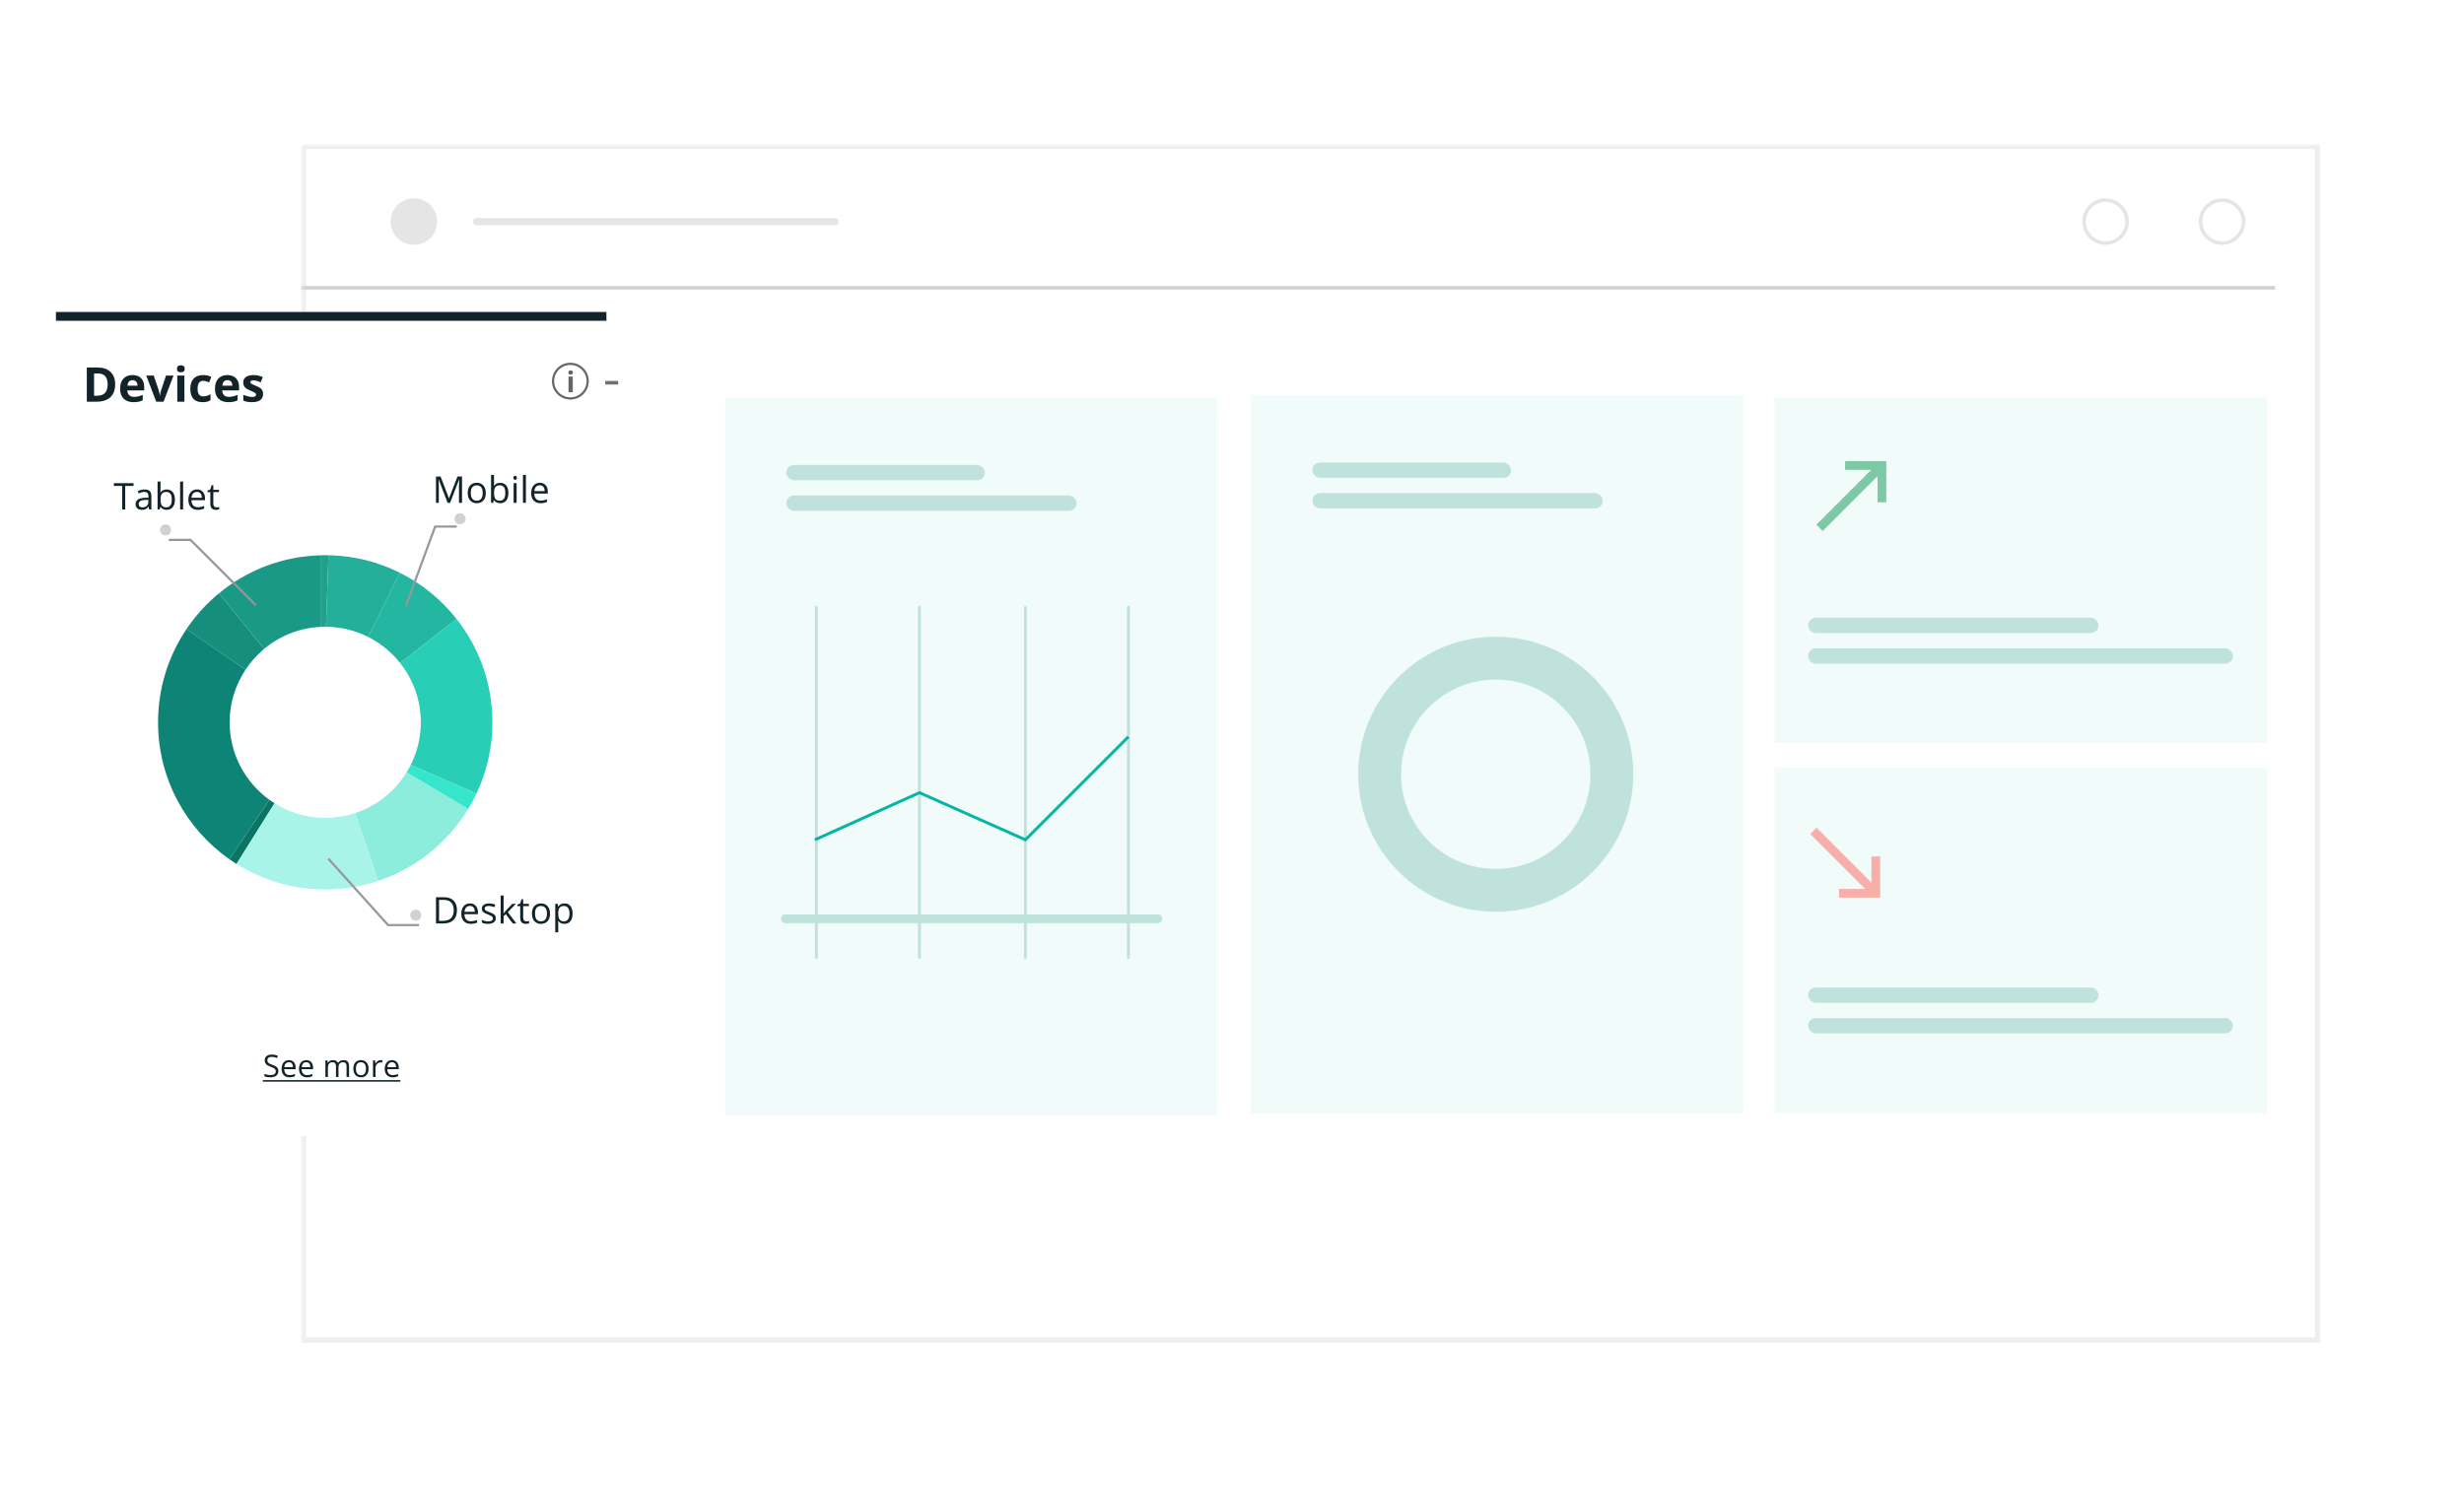 <svg width="837" height="505" viewBox="0 0 837 505" fill="none" xmlns="http://www.w3.org/2000/svg">
<g filter="url(#filter0_d)">
<mask id="mask0" mask-type="alpha" maskUnits="userSpaceOnUse" x="83" y="29" width="687" height="410">
<rect x="84.085" y="30.751" width="683.997" height="406.497" fill="white" stroke="#D1D1D1" stroke-width="1.836"/>
</mask>
<g mask="url(#mask0)">
<rect x="83.728" y="30.38" width="684.227" height="405.574" fill="white" stroke="#EEEEEE" stroke-width="1.836"/>
<path d="M115.181 110.708H190.667" stroke="#707070" stroke-width="1.224"/>
<path d="M82.809 78.466L753.499 78.466" stroke="#D1D1D1" stroke-width="1.224"/>
<ellipse cx="121.268" cy="55.968" rx="7.914" ry="7.907" fill="#E5E5E5"/>
<path d="M703.237 55.968C703.237 59.996 699.969 63.263 695.935 63.263C691.902 63.263 688.634 59.996 688.634 55.968C688.634 51.94 691.902 48.673 695.935 48.673C699.969 48.673 703.237 51.94 703.237 55.968Z" fill="white" stroke="#E5E5E5" stroke-width="1.224"/>
<path d="M742.806 55.968C742.806 59.996 739.538 63.263 735.505 63.263C731.471 63.263 728.203 59.996 728.203 55.968C728.203 51.94 731.471 48.673 735.505 48.673C739.538 48.673 742.806 51.94 742.806 55.968Z" fill="white" stroke="#E5E5E5" stroke-width="1.224"/>
<rect x="141.357" y="54.751" width="124.187" height="2.433" rx="1.216" fill="#E5E5E5"/>
</g>
<rect x="405.722" y="115" width="167.15" height="243.977" fill="#F0FBFA"/>
<g style="mix-blend-mode:multiply" opacity="0.2">
<path fill-rule="evenodd" clip-rule="evenodd" d="M488.778 290.456C514.58 290.456 535.497 269.539 535.497 243.737C535.497 217.934 514.58 197.018 488.778 197.018C462.976 197.018 442.059 217.934 442.059 243.737C442.059 269.539 462.976 290.456 488.778 290.456ZM488.778 275.904C506.544 275.904 520.945 261.502 520.945 243.737C520.945 225.971 506.544 211.569 488.778 211.569C471.013 211.569 456.611 225.971 456.611 243.737C456.611 261.502 471.013 275.904 488.778 275.904Z" fill="#007E65"/>
</g>
<g style="mix-blend-mode:multiply" opacity="0.2">
<rect x="426.486" y="137.84" width="67.483" height="5.191" rx="2.595" fill="#007E65"/>
</g>
<g style="mix-blend-mode:multiply" opacity="0.2">
<rect x="426.486" y="148.223" width="98.629" height="5.191" rx="2.595" fill="#007E65"/>
</g>
<rect x="227" y="115.823" width="167.15" height="243.977" fill="#F0FBFA"/>
<path d="M247.5 292.841H374" stroke="#C0E2DC" stroke-width="3" stroke-linecap="round"/>
<path d="M258 187L258 306" stroke="#C0E2DC" stroke-linecap="round"/>
<path d="M293 187L293 306" stroke="#C0E2DC" stroke-linecap="round"/>
<path d="M329 187L329 306" stroke="#C0E2DC" stroke-linecap="round"/>
<path d="M364 187L364 306" stroke="#C0E2DC" stroke-linecap="round"/>
<path d="M257.5 266L293 250L329 266L364 231" stroke="#04B5A6"/>
<g style="mix-blend-mode:multiply" opacity="0.2">
<rect x="247.764" y="138.664" width="67.483" height="5.191" rx="2.595" fill="#007E65"/>
</g>
<g style="mix-blend-mode:multiply" opacity="0.2">
<rect x="247.764" y="149.046" width="98.629" height="5.191" rx="2.595" fill="#007E65"/>
</g>
<rect x="583.466" y="115.823" width="167.15" height="117.317" fill="#F0FBFA"/>
<path opacity="0.5" d="M621.432 151.328L621.432 137.348L607.452 137.348L607.437 140.303L616.33 140.303L597.687 158.945L599.835 161.093L618.477 142.45L618.47 151.335L621.432 151.328Z" fill="#0B9952"/>
<g style="mix-blend-mode:multiply" opacity="0.2">
<rect x="594.885" y="190.574" width="98.629" height="5.191" rx="2.595" fill="#007E65"/>
</g>
<g style="mix-blend-mode:multiply" opacity="0.2">
<rect x="594.885" y="200.956" width="144.31" height="5.191" rx="2.595" fill="#007E65"/>
</g>
<rect x="583.466" y="241.445" width="167.15" height="117.317" fill="#F0FBFA"/>
<path opacity="0.5" d="M619.356 271.66L619.356 285.64L605.376 285.64L605.361 282.686L614.254 282.686L595.611 264.043L597.759 261.896L616.401 280.538L616.394 271.653L619.356 271.66Z" fill="#FF6258"/>
<g style="mix-blend-mode:multiply" opacity="0.2">
<rect x="594.885" y="316.195" width="98.629" height="5.191" rx="2.595" fill="#007E65"/>
</g>
<g style="mix-blend-mode:multiply" opacity="0.2">
<rect x="594.885" y="326.578" width="144.31" height="5.191" rx="2.595" fill="#007E65"/>
</g>
</g>
<g filter="url(#filter1_d)">
<g clip-path="url(#clip0)">
<g filter="url(#filter2_d)">
<path fill-rule="evenodd" clip-rule="evenodd" d="M19.001 96.694H206.299V330.629H19.001V96.694Z" fill="white"/>
</g>
<path d="M19 97L206 97" stroke="#13232A" stroke-width="4"/>
<rect x="18.999" y="330.838" width="187.593" height="45.161" fill="white"/>
<path d="M94.565 353.921C94.565 354.583 94.325 355.099 93.845 355.469C93.365 355.839 92.714 356.024 91.891 356.024C91 356.024 90.315 355.909 89.835 355.68V354.836C90.143 354.967 90.479 355.07 90.843 355.145C91.206 355.22 91.566 355.258 91.922 355.258C92.505 355.258 92.944 355.148 93.239 354.929C93.534 354.706 93.681 354.398 93.681 354.003C93.681 353.743 93.628 353.53 93.522 353.366C93.419 353.198 93.244 353.044 92.997 352.903C92.754 352.762 92.382 352.603 91.881 352.425C91.182 352.175 90.681 351.878 90.38 351.535C90.082 351.192 89.932 350.745 89.932 350.193C89.932 349.614 90.15 349.153 90.585 348.81C91.021 348.467 91.597 348.296 92.313 348.296C93.06 348.296 93.748 348.433 94.375 348.707L94.103 349.468C93.482 349.208 92.879 349.077 92.293 349.077C91.83 349.077 91.468 349.177 91.208 349.376C90.947 349.574 90.817 349.85 90.817 350.203C90.817 350.464 90.865 350.678 90.961 350.846C91.057 351.011 91.218 351.163 91.444 351.304C91.674 351.441 92.023 351.594 92.493 351.762C93.281 352.043 93.823 352.344 94.118 352.666C94.416 352.989 94.565 353.407 94.565 353.921ZM98.355 356.024C97.522 356.024 96.864 355.771 96.38 355.263C95.9 354.756 95.661 354.051 95.661 353.15C95.661 352.241 95.883 351.52 96.329 350.985C96.778 350.45 97.38 350.183 98.134 350.183C98.84 350.183 99.399 350.416 99.81 350.882C100.222 351.345 100.427 351.957 100.427 352.718V353.258H96.545C96.562 353.919 96.728 354.422 97.044 354.764C97.363 355.107 97.81 355.279 98.386 355.279C98.993 355.279 99.593 355.152 100.186 354.898V355.659C99.884 355.789 99.598 355.882 99.327 355.937C99.059 355.995 98.736 356.024 98.355 356.024ZM98.124 350.898C97.671 350.898 97.309 351.045 97.039 351.34C96.771 351.635 96.614 352.043 96.566 352.564H99.512C99.512 352.025 99.392 351.614 99.152 351.33C98.912 351.042 98.569 350.898 98.124 350.898ZM104.268 356.024C103.435 356.024 102.777 355.771 102.294 355.263C101.814 354.756 101.574 354.051 101.574 353.15C101.574 352.241 101.797 351.52 102.242 350.985C102.691 350.45 103.293 350.183 104.047 350.183C104.753 350.183 105.312 350.416 105.723 350.882C106.135 351.345 106.341 351.957 106.341 352.718V353.258H102.458C102.475 353.919 102.642 354.422 102.957 354.764C103.276 355.107 103.723 355.279 104.299 355.279C104.906 355.279 105.506 355.152 106.099 354.898V355.659C105.797 355.789 105.511 355.882 105.24 355.937C104.973 355.995 104.649 356.024 104.268 356.024ZM104.037 350.898C103.584 350.898 103.223 351.045 102.952 351.34C102.685 351.635 102.527 352.043 102.479 352.564H105.425C105.425 352.025 105.305 351.614 105.065 351.33C104.825 351.042 104.483 350.898 104.037 350.898ZM117.72 355.921V352.255C117.72 351.806 117.624 351.47 117.432 351.247C117.24 351.021 116.942 350.908 116.537 350.908C116.006 350.908 115.613 351.06 115.36 351.366C115.106 351.671 114.979 352.14 114.979 352.774V355.921H114.126V352.255C114.126 351.806 114.03 351.47 113.838 351.247C113.646 351.021 113.346 350.908 112.938 350.908C112.403 350.908 112.01 351.069 111.76 351.391C111.513 351.71 111.39 352.235 111.39 352.965V355.921H110.536V350.286H111.231L111.369 351.057H111.411C111.572 350.783 111.798 350.569 112.089 350.414C112.384 350.26 112.713 350.183 113.077 350.183C113.958 350.183 114.533 350.502 114.804 351.139H114.845C115.013 350.845 115.257 350.611 115.576 350.44C115.894 350.269 116.258 350.183 116.666 350.183C117.303 350.183 117.78 350.347 118.095 350.677C118.414 351.002 118.573 351.525 118.573 352.245V355.921H117.72ZM125.201 353.098C125.201 354.017 124.97 354.735 124.507 355.253C124.044 355.767 123.405 356.024 122.589 356.024C122.085 356.024 121.638 355.906 121.247 355.669C120.856 355.433 120.555 355.094 120.342 354.651C120.13 354.209 120.023 353.691 120.023 353.098C120.023 352.18 120.253 351.465 120.712 350.954C121.172 350.44 121.809 350.183 122.625 350.183C123.414 350.183 124.039 350.445 124.502 350.97C124.968 351.494 125.201 352.204 125.201 353.098ZM120.908 353.098C120.908 353.818 121.052 354.367 121.34 354.744C121.628 355.121 122.051 355.309 122.61 355.309C123.169 355.309 123.592 355.123 123.88 354.749C124.171 354.372 124.317 353.822 124.317 353.098C124.317 352.382 124.171 351.839 123.88 351.468C123.592 351.095 123.165 350.908 122.6 350.908C122.041 350.908 121.619 351.091 121.335 351.458C121.05 351.825 120.908 352.372 120.908 353.098ZM129.274 350.183C129.524 350.183 129.749 350.203 129.947 350.245L129.829 351.036C129.596 350.985 129.39 350.959 129.212 350.959C128.756 350.959 128.365 351.144 128.04 351.515C127.718 351.885 127.556 352.346 127.556 352.898V355.921H126.703V350.286H127.407L127.505 351.33H127.546C127.755 350.963 128.007 350.68 128.302 350.481C128.597 350.282 128.921 350.183 129.274 350.183ZM133.382 356.024C132.549 356.024 131.891 355.771 131.408 355.263C130.928 354.756 130.688 354.051 130.688 353.15C130.688 352.241 130.911 351.52 131.356 350.985C131.805 350.45 132.407 350.183 133.161 350.183C133.867 350.183 134.426 350.416 134.838 350.882C135.249 351.345 135.455 351.957 135.455 352.718V353.258H131.572C131.589 353.919 131.756 354.422 132.071 354.764C132.39 355.107 132.837 355.279 133.413 355.279C134.02 355.279 134.62 355.152 135.213 354.898V355.659C134.911 355.789 134.625 355.882 134.354 355.937C134.087 355.995 133.763 356.024 133.382 356.024ZM133.151 350.898C132.698 350.898 132.337 351.045 132.066 351.34C131.799 351.635 131.641 352.043 131.593 352.564H134.539C134.539 352.025 134.419 351.614 134.179 351.33C133.939 351.042 133.597 350.898 133.151 350.898Z" fill="#13232A"/>
<path d="M89.29 356.975H136.005V357.5H89.29V356.975Z" fill="#13232A"/>
<g filter="url(#filter3_d)">
<path fill-rule="evenodd" clip-rule="evenodd" d="M135.918 211.793L155.091 196.821C149.924 190.267 143.35 184.881 135.817 181.118L125.071 202.944C129.3 205.08 132.998 208.112 135.918 211.793Z" fill="#23B7A1"/>
<path fill-rule="evenodd" clip-rule="evenodd" d="M125.07 202.943L127.311 198.392L124.989 202.905C125.015 202.918 125.044 202.929 125.07 202.943Z" fill="#0D8476"/>
<path fill-rule="evenodd" clip-rule="evenodd" d="M110.479 199.467C110.564 199.467 110.647 199.474 110.732 199.475L111.575 175.165C111.21 175.159 110.845 175.149 110.479 175.149C110.017 175.149 109.561 175.173 109.102 175.184V199.502C109.559 199.482 110.017 199.467 110.479 199.467Z" fill="#22A08B"/>
<path fill-rule="evenodd" clip-rule="evenodd" d="M89.727 206.988L74.368 188.109C70.134 191.602 66.418 195.699 63.344 200.264L83.41 214.049C85.167 211.401 87.291 209.016 89.727 206.988Z" fill="#168E7D"/>
<path fill-rule="evenodd" clip-rule="evenodd" d="M120.648 262.768L128.434 285.812C141.301 281.526 152.115 272.762 159.04 261.371L138.136 248.93C134.152 255.384 127.974 260.347 120.648 262.768Z" fill="#8CEDDC"/>
<path fill-rule="evenodd" clip-rule="evenodd" d="M167.268 231.936C167.268 218.674 162.709 206.484 155.091 196.819L135.917 211.791C140.315 217.331 142.951 224.33 142.951 231.936C142.951 237.14 141.715 242.057 139.529 246.42L161.855 256.152C165.326 248.807 167.268 240.6 167.268 231.936Z" fill="#28CEB6"/>
<path fill-rule="evenodd" clip-rule="evenodd" d="M139.53 246.422C139.1 247.28 138.636 248.118 138.134 248.931L159.039 261.373C160.064 259.687 161.007 257.948 161.856 256.154L139.53 246.422Z" fill="#35E5CC"/>
<path fill-rule="evenodd" clip-rule="evenodd" d="M91.512 258.268L77.926 278.457C78.718 279.011 79.529 279.539 80.35 280.054L93.263 259.442C92.666 259.068 92.081 258.679 91.512 258.268Z" fill="#0B7565"/>
<path fill-rule="evenodd" clip-rule="evenodd" d="M110.481 264.408C104.157 264.408 98.257 262.581 93.263 259.442L80.35 280.054C89.085 285.537 99.406 288.725 110.481 288.725C116.757 288.725 122.789 287.692 128.433 285.812L120.647 262.769C117.447 263.827 114.031 264.408 110.481 264.408Z" fill="#A8F4E9"/>
<path fill-rule="evenodd" clip-rule="evenodd" d="M78.01 231.937C78.01 225.328 80.004 219.182 83.41 214.048L63.345 200.263C57.252 209.312 53.692 220.208 53.692 231.937C53.692 251.186 63.278 268.186 77.926 278.455L91.512 258.267C83.342 252.364 78.01 242.765 78.01 231.937Z" fill="#0D8476"/>
<path fill-rule="evenodd" clip-rule="evenodd" d="M109.102 199.502V175.184C95.923 175.499 83.852 180.286 74.368 188.109L89.726 206.987C95.027 202.57 101.753 199.81 109.102 199.502Z" fill="#1A9986"/>
<path fill-rule="evenodd" clip-rule="evenodd" d="M124.988 202.904L127.31 198.392L135.817 181.117C128.495 177.459 120.277 175.33 111.575 175.165L110.733 199.474C115.853 199.514 120.69 200.747 124.988 202.904Z" fill="#23AF9A"/>
</g>
<g clip-path="url(#clip1)">
<path d="M193.056 116.561C193.056 116.089 193.319 115.853 193.845 115.853C194.37 115.853 194.633 116.089 194.633 116.561C194.633 116.785 194.566 116.961 194.433 117.088C194.304 117.211 194.107 117.273 193.845 117.273C193.319 117.273 193.056 117.036 193.056 116.561ZM194.566 123.243H193.118V117.933H194.566V123.243Z" fill="#666666"/>
<path d="M187.87 119.496C187.87 116.25 190.501 113.619 193.747 113.619C196.993 113.619 199.624 116.25 199.624 119.496C199.624 122.742 196.993 125.373 193.747 125.373C190.501 125.373 187.87 122.742 187.87 119.496Z" stroke="#666666" stroke-width="0.752"/>
</g>
<path d="M152.053 160.844L149.025 152.93H148.976C149.033 153.557 149.061 154.302 149.061 155.165V160.844H148.102V151.916H149.666L152.493 159.281H152.542L155.394 151.916H156.945V160.844H155.907V155.092C155.907 154.432 155.935 153.716 155.992 152.942H155.943L152.89 160.844H152.053ZM165.024 157.492C165.024 158.583 164.749 159.436 164.199 160.05C163.65 160.661 162.89 160.966 161.922 160.966C161.323 160.966 160.792 160.826 160.328 160.545C159.864 160.264 159.505 159.861 159.253 159.336C159.001 158.811 158.874 158.196 158.874 157.492C158.874 156.401 159.147 155.552 159.693 154.945C160.238 154.335 160.995 154.029 161.964 154.029C162.901 154.029 163.644 154.341 164.193 154.964C164.747 155.587 165.024 156.429 165.024 157.492ZM159.925 157.492C159.925 158.347 160.096 158.998 160.438 159.446C160.78 159.894 161.282 160.118 161.946 160.118C162.61 160.118 163.112 159.896 163.454 159.452C163.8 159.004 163.973 158.351 163.973 157.492C163.973 156.641 163.8 155.996 163.454 155.556C163.112 155.112 162.605 154.89 161.934 154.89C161.27 154.89 160.769 155.108 160.432 155.544C160.094 155.979 159.925 156.629 159.925 157.492ZM169.921 154.042C170.8 154.042 171.482 154.343 171.967 154.945C172.455 155.544 172.7 156.393 172.7 157.492C172.7 158.591 172.453 159.446 171.961 160.056C171.472 160.663 170.792 160.966 169.921 160.966C169.485 160.966 169.087 160.887 168.724 160.728C168.366 160.565 168.065 160.317 167.82 159.983H167.747L167.533 160.844H166.807V151.342H167.82V153.651C167.82 154.168 167.804 154.632 167.772 155.043H167.82C168.293 154.375 168.993 154.042 169.921 154.042ZM169.775 154.89C169.082 154.89 168.584 155.09 168.278 155.489C167.973 155.884 167.82 156.551 167.82 157.492C167.82 158.432 167.977 159.106 168.291 159.513C168.604 159.916 169.107 160.118 169.799 160.118C170.422 160.118 170.886 159.892 171.191 159.44C171.497 158.984 171.649 158.33 171.649 157.48C171.649 156.608 171.497 155.959 171.191 155.532C170.886 155.104 170.414 154.89 169.775 154.89ZM175.49 160.844H174.477V154.151H175.49V160.844ZM174.391 152.338C174.391 152.106 174.448 151.937 174.562 151.831C174.676 151.721 174.819 151.666 174.99 151.666C175.152 151.666 175.293 151.721 175.411 151.831C175.529 151.941 175.588 152.11 175.588 152.338C175.588 152.566 175.529 152.737 175.411 152.851C175.293 152.961 175.152 153.016 174.99 153.016C174.819 153.016 174.676 152.961 174.562 152.851C174.448 152.737 174.391 152.566 174.391 152.338ZM178.653 160.844H177.64V151.342H178.653V160.844ZM183.63 160.966C182.641 160.966 181.859 160.665 181.285 160.063C180.715 159.46 180.43 158.623 180.43 157.553C180.43 156.474 180.695 155.617 181.224 154.982C181.758 154.347 182.472 154.029 183.368 154.029C184.206 154.029 184.87 154.306 185.358 154.86C185.847 155.409 186.091 156.136 186.091 157.04V157.681H181.481C181.501 158.467 181.699 159.063 182.073 159.47C182.452 159.877 182.983 160.081 183.667 160.081C184.388 160.081 185.1 159.93 185.804 159.629V160.533C185.446 160.688 185.106 160.797 184.784 160.863C184.467 160.932 184.082 160.966 183.63 160.966ZM183.355 154.878C182.818 154.878 182.389 155.053 182.067 155.403C181.749 155.753 181.562 156.238 181.505 156.857H185.004C185.004 156.218 184.862 155.729 184.577 155.391C184.292 155.049 183.885 154.878 183.355 154.878Z" fill="#13232A"/>
<path d="M42.533 163.101H41.495V155.095H38.668V154.173H45.361V155.095H42.533V163.101ZM50.673 163.101L50.472 162.148H50.423C50.089 162.568 49.755 162.853 49.421 163.003C49.092 163.15 48.678 163.223 48.182 163.223C47.518 163.223 46.997 163.052 46.618 162.71C46.244 162.368 46.057 161.882 46.057 161.251C46.057 159.899 47.138 159.191 49.299 159.126L50.435 159.089V158.674C50.435 158.149 50.321 157.762 50.093 157.514C49.869 157.261 49.509 157.135 49.012 157.135C48.455 157.135 47.824 157.306 47.119 157.648L46.808 156.872C47.138 156.693 47.498 156.553 47.889 156.451C48.284 156.349 48.678 156.298 49.073 156.298C49.871 156.298 50.462 156.475 50.844 156.83C51.231 157.184 51.424 157.752 51.424 158.533V163.101H50.673ZM48.383 162.387C49.014 162.387 49.509 162.214 49.867 161.868C50.23 161.522 50.411 161.037 50.411 160.414V159.81L49.397 159.852C48.591 159.881 48.009 160.007 47.651 160.231C47.296 160.451 47.119 160.795 47.119 161.263C47.119 161.629 47.229 161.908 47.449 162.1C47.673 162.291 47.984 162.387 48.383 162.387ZM56.633 156.298C57.513 156.298 58.194 156.6 58.679 157.202C59.167 157.801 59.412 158.649 59.412 159.749C59.412 160.848 59.165 161.703 58.673 162.313C58.184 162.92 57.504 163.223 56.633 163.223C56.198 163.223 55.799 163.144 55.436 162.985C55.078 162.822 54.777 162.574 54.533 162.24H54.459L54.246 163.101H53.519V153.599H54.533V155.908C54.533 156.425 54.516 156.889 54.484 157.3H54.533C55.005 156.632 55.705 156.298 56.633 156.298ZM56.487 157.147C55.795 157.147 55.296 157.347 54.991 157.746C54.685 158.141 54.533 158.808 54.533 159.749C54.533 160.689 54.689 161.363 55.003 161.77C55.316 162.173 55.819 162.374 56.511 162.374C57.134 162.374 57.598 162.148 57.903 161.697C58.209 161.241 58.361 160.587 58.361 159.736C58.361 158.865 58.209 158.216 57.903 157.788C57.598 157.361 57.126 157.147 56.487 157.147ZM62.202 163.101H61.189V153.599H62.202V163.101ZM67.179 163.223C66.19 163.223 65.408 162.922 64.834 162.319C64.264 161.717 63.979 160.88 63.979 159.81C63.979 158.731 64.244 157.874 64.773 157.239C65.307 156.604 66.021 156.286 66.917 156.286C67.755 156.286 68.419 156.563 68.907 157.117C69.396 157.666 69.64 158.393 69.64 159.297V159.938H65.03C65.05 160.724 65.248 161.32 65.622 161.727C66.001 162.134 66.532 162.338 67.216 162.338C67.936 162.338 68.649 162.187 69.353 161.886V162.79C68.995 162.944 68.655 163.054 68.333 163.119C68.016 163.189 67.631 163.223 67.179 163.223ZM66.904 157.135C66.367 157.135 65.938 157.31 65.616 157.66C65.298 158.01 65.111 158.495 65.054 159.114H68.553C68.553 158.474 68.411 157.986 68.126 157.648C67.841 157.306 67.434 157.135 66.904 157.135ZM73.536 162.387C73.715 162.387 73.888 162.374 74.055 162.35C74.222 162.321 74.354 162.293 74.452 162.264V163.04C74.342 163.093 74.179 163.136 73.964 163.168C73.752 163.205 73.561 163.223 73.39 163.223C72.095 163.223 71.448 162.541 71.448 161.178V157.196H70.489V156.708L71.448 156.286L71.875 154.857H72.461V156.408H74.403V157.196H72.461V161.135C72.461 161.538 72.557 161.847 72.748 162.063C72.94 162.279 73.202 162.387 73.536 162.387Z" fill="#13232A"/>
<path d="M39.125 120.563C39.125 122.475 38.58 123.94 37.489 124.957C36.403 125.973 34.833 126.482 32.778 126.482H29.489V114.867H33.135C35.031 114.867 36.504 115.368 37.552 116.369C38.601 117.37 39.125 118.768 39.125 120.563ZM36.567 120.627C36.567 118.132 35.466 116.885 33.263 116.885H31.952V124.448H33.008C35.381 124.448 36.567 123.174 36.567 120.627ZM45.02 119.157C44.506 119.157 44.104 119.321 43.813 119.65C43.521 119.973 43.355 120.434 43.312 121.032H46.712C46.702 120.434 46.545 119.973 46.244 119.65C45.942 119.321 45.534 119.157 45.02 119.157ZM45.362 126.641C43.932 126.641 42.814 126.246 42.009 125.457C41.204 124.668 40.802 123.55 40.802 122.105C40.802 120.616 41.172 119.467 41.914 118.657C42.661 117.841 43.691 117.433 45.004 117.433C46.26 117.433 47.237 117.791 47.936 118.506C48.635 119.221 48.984 120.209 48.984 121.469V122.645H43.257C43.283 123.333 43.487 123.871 43.868 124.258C44.25 124.644 44.785 124.837 45.473 124.837C46.008 124.837 46.514 124.782 46.99 124.671C47.467 124.559 47.965 124.382 48.484 124.138V126.013C48.06 126.225 47.607 126.381 47.125 126.482C46.644 126.588 46.056 126.641 45.362 126.641ZM53.068 126.482L49.684 117.6H52.218L53.934 122.661C54.124 123.302 54.244 123.908 54.291 124.48H54.339C54.365 123.972 54.485 123.365 54.697 122.661L56.404 117.6H58.939L55.554 126.482H53.068ZM60.114 115.304C60.114 114.515 60.554 114.12 61.433 114.12C62.312 114.12 62.752 114.515 62.752 115.304C62.752 115.68 62.641 115.974 62.418 116.186C62.201 116.393 61.873 116.496 61.433 116.496C60.554 116.496 60.114 116.099 60.114 115.304ZM62.641 126.482H60.218V117.6H62.641V126.482ZM68.798 126.641C66.033 126.641 64.651 125.123 64.651 122.089C64.651 120.579 65.027 119.427 65.779 118.633C66.531 117.833 67.609 117.433 69.012 117.433C70.04 117.433 70.961 117.635 71.777 118.037L71.062 119.912C70.681 119.758 70.326 119.634 69.997 119.539C69.669 119.438 69.341 119.388 69.012 119.388C67.752 119.388 67.121 120.283 67.121 122.073C67.121 123.81 67.752 124.679 69.012 124.679C69.478 124.679 69.91 124.618 70.307 124.496C70.704 124.369 71.102 124.173 71.499 123.908V125.981C71.107 126.23 70.71 126.402 70.307 126.498C69.91 126.593 69.407 126.641 68.798 126.641ZM77.243 119.157C76.729 119.157 76.326 119.321 76.035 119.65C75.744 119.973 75.577 120.434 75.535 121.032H78.935C78.924 120.434 78.768 119.973 78.466 119.65C78.164 119.321 77.756 119.157 77.243 119.157ZM77.584 126.641C76.154 126.641 75.037 126.246 74.232 125.457C73.427 124.668 73.024 123.55 73.024 122.105C73.024 120.616 73.395 119.467 74.136 118.657C74.883 117.841 75.913 117.433 77.227 117.433C78.482 117.433 79.459 117.791 80.158 118.506C80.857 119.221 81.207 120.209 81.207 121.469V122.645H75.479C75.505 123.333 75.709 123.871 76.091 124.258C76.472 124.644 77.007 124.837 77.695 124.837C78.23 124.837 78.736 124.782 79.213 124.671C79.689 124.559 80.187 124.382 80.706 124.138V126.013C80.283 126.225 79.83 126.381 79.348 126.482C78.866 126.588 78.278 126.641 77.584 126.641ZM89.374 123.844C89.374 124.755 89.056 125.449 88.42 125.926C87.79 126.402 86.845 126.641 85.584 126.641C84.938 126.641 84.387 126.596 83.932 126.506C83.476 126.421 83.05 126.294 82.653 126.124V124.122C83.103 124.334 83.609 124.512 84.17 124.655C84.737 124.798 85.235 124.869 85.664 124.869C86.543 124.869 86.983 124.615 86.983 124.107C86.983 123.916 86.924 123.762 86.808 123.646C86.691 123.524 86.49 123.389 86.204 123.241C85.918 123.087 85.537 122.91 85.06 122.708C84.377 122.422 83.874 122.158 83.55 121.914C83.233 121.67 83 121.392 82.851 121.08C82.708 120.762 82.637 120.373 82.637 119.912C82.637 119.123 82.941 118.514 83.55 118.085C84.165 117.65 85.034 117.433 86.156 117.433C87.226 117.433 88.267 117.666 89.278 118.132L88.547 119.88C88.103 119.689 87.687 119.533 87.3 119.411C86.914 119.29 86.519 119.229 86.117 119.229C85.402 119.229 85.044 119.422 85.044 119.809C85.044 120.026 85.158 120.214 85.386 120.373C85.619 120.532 86.124 120.767 86.903 121.08C87.597 121.36 88.105 121.623 88.428 121.866C88.751 122.11 88.99 122.391 89.143 122.708C89.297 123.026 89.374 123.405 89.374 123.844Z" fill="#13232A"/>
<g filter="url(#filter4_d)">
<path d="M142.362 301.293H131.831L111.521 278.727" stroke="#979797" stroke-width="0.752"/>
</g>
<circle cx="141.234" cy="300.918" r="1.881" fill="#D1D1D1"/>
</g>
<path d="M155.229 299.213C155.229 300.687 154.828 301.815 154.026 302.596C153.228 303.374 152.078 303.763 150.576 303.763H148.102V294.835H150.838C152.226 294.835 153.305 295.22 154.075 295.989C154.844 296.758 155.229 297.833 155.229 299.213ZM154.13 299.25C154.13 298.086 153.836 297.208 153.25 296.618C152.668 296.028 151.801 295.733 150.649 295.733H149.141V302.865H150.405C151.642 302.865 152.572 302.562 153.195 301.955C153.818 301.345 154.13 300.443 154.13 299.25ZM159.9 303.885C158.911 303.885 158.129 303.584 157.555 302.981C156.985 302.379 156.7 301.542 156.7 300.471C156.7 299.392 156.965 298.535 157.494 297.9C158.028 297.265 158.742 296.948 159.638 296.948C160.476 296.948 161.14 297.225 161.628 297.778C162.117 298.328 162.361 299.055 162.361 299.958V300.6H157.751C157.771 301.385 157.969 301.982 158.343 302.389C158.722 302.796 159.253 302.999 159.937 302.999C160.657 302.999 161.37 302.849 162.074 302.547V303.451C161.716 303.606 161.376 303.716 161.054 303.781C160.737 303.85 160.352 303.885 159.9 303.885ZM159.625 297.797C159.088 297.797 158.659 297.972 158.337 298.322C158.019 298.672 157.832 299.156 157.775 299.775H161.274C161.274 299.136 161.132 298.647 160.847 298.31C160.562 297.968 160.155 297.797 159.625 297.797ZM168.413 301.937C168.413 302.56 168.181 303.04 167.717 303.378C167.253 303.716 166.601 303.885 165.763 303.885C164.875 303.885 164.183 303.744 163.686 303.463V302.523C164.008 302.686 164.352 302.814 164.718 302.908C165.089 303.001 165.445 303.048 165.787 303.048C166.316 303.048 166.723 302.965 167.008 302.798C167.293 302.627 167.436 302.368 167.436 302.022C167.436 301.762 167.322 301.54 167.094 301.357C166.87 301.169 166.43 300.95 165.775 300.697C165.152 300.465 164.708 300.264 164.444 300.093C164.183 299.918 163.988 299.72 163.857 299.5C163.731 299.28 163.668 299.018 163.668 298.713C163.668 298.167 163.89 297.738 164.334 297.424C164.777 297.107 165.386 296.948 166.159 296.948C166.88 296.948 167.584 297.094 168.272 297.387L167.912 298.212C167.24 297.935 166.632 297.797 166.086 297.797C165.606 297.797 165.243 297.872 164.999 298.023C164.755 298.173 164.633 298.381 164.633 298.645C164.633 298.825 164.678 298.977 164.767 299.103C164.861 299.23 165.009 299.35 165.213 299.464C165.417 299.578 165.807 299.743 166.385 299.958C167.179 300.247 167.715 300.538 167.991 300.832C168.272 301.125 168.413 301.493 168.413 301.937ZM171.069 300.337C171.244 300.089 171.511 299.763 171.869 299.36L174.031 297.07H175.234L172.522 299.922L175.423 303.763H174.196L171.832 300.6L171.069 301.259V303.763H170.068V294.261H171.069V299.299C171.069 299.523 171.053 299.869 171.02 300.337H171.069ZM178.8 303.048C178.979 303.048 179.152 303.036 179.319 303.012C179.486 302.983 179.618 302.955 179.716 302.926V303.702C179.606 303.755 179.443 303.797 179.227 303.83C179.016 303.867 178.824 303.885 178.653 303.885C177.359 303.885 176.712 303.203 176.712 301.839V297.858H175.753V297.369L176.712 296.948L177.139 295.519H177.725V297.07H179.667V297.858H177.725V301.796C177.725 302.199 177.821 302.509 178.012 302.725C178.204 302.94 178.466 303.048 178.8 303.048ZM186.836 300.41C186.836 301.501 186.561 302.354 186.012 302.969C185.462 303.579 184.703 303.885 183.734 303.885C183.136 303.885 182.604 303.744 182.14 303.463C181.676 303.183 181.318 302.78 181.066 302.254C180.813 301.729 180.687 301.114 180.687 300.41C180.687 299.319 180.96 298.47 181.505 297.864C182.051 297.253 182.808 296.948 183.777 296.948C184.713 296.948 185.456 297.259 186.006 297.882C186.559 298.505 186.836 299.348 186.836 300.41ZM181.737 300.41C181.737 301.265 181.908 301.916 182.25 302.364C182.592 302.812 183.095 303.036 183.759 303.036C184.422 303.036 184.925 302.814 185.267 302.37C185.613 301.923 185.786 301.269 185.786 300.41C185.786 299.559 185.613 298.914 185.267 298.474C184.925 298.031 184.418 297.809 183.746 297.809C183.083 297.809 182.582 298.027 182.244 298.462C181.906 298.898 181.737 299.547 181.737 300.41ZM191.734 303.885C191.298 303.885 190.899 303.805 190.537 303.647C190.179 303.484 189.877 303.235 189.633 302.902H189.56C189.609 303.292 189.633 303.663 189.633 304.013V306.767H188.619V297.07H189.444L189.584 297.986H189.633C189.894 297.62 190.197 297.355 190.543 297.192C190.889 297.029 191.286 296.948 191.734 296.948C192.621 296.948 193.305 297.251 193.785 297.858C194.27 298.464 194.512 299.315 194.512 300.41C194.512 301.509 194.266 302.364 193.773 302.975C193.285 303.582 192.605 303.885 191.734 303.885ZM191.587 297.809C190.903 297.809 190.409 297.998 190.103 298.377C189.798 298.755 189.641 299.358 189.633 300.184V300.41C189.633 301.351 189.79 302.024 190.103 302.431C190.417 302.835 190.919 303.036 191.612 303.036C192.19 303.036 192.642 302.802 192.967 302.334C193.297 301.866 193.462 301.22 193.462 300.398C193.462 299.563 193.297 298.924 192.967 298.481C192.642 298.033 192.181 297.809 191.587 297.809Z" fill="#13232A"/>
<g filter="url(#filter5_d)">
<path d="M155.149 165.897H147.81L137.849 192.976" stroke="#979797" stroke-width="0.752"/>
</g>
<g filter="url(#filter6_d)">
<path d="M57.363 170.41H64.703L86.893 192.6" stroke="#979797" stroke-width="0.752"/>
</g>
<circle cx="156.277" cy="166.273" r="1.881" fill="#D1D1D1"/>
<circle r="1.881" transform="matrix(-1 0 0 1 56.235 170.034)" fill="#D1D1D1"/>
</g>
<defs>
<filter id="filter0_d" x="54.185" y="0.851" width="782.313" height="503.646" filterUnits="userSpaceOnUse" color-interpolation-filters="sRGB">
<feFlood flood-opacity="0" result="BackgroundImageFix"/>
<feColorMatrix in="SourceAlpha" type="matrix" values="0 0 0 0 0 0 0 0 0 0 0 0 0 0 0 0 0 0 127 0"/>
<feOffset dx="19.321" dy="19.321"/>
<feGaussianBlur stdDeviation="24.152"/>
<feColorMatrix type="matrix" values="0 0 0 0 0 0 0 0 0 0 0 0 0 0 0 0 0 0 0.08 0"/>
<feBlend mode="normal" in2="BackgroundImageFix" result="effect1_dropShadow"/>
<feBlend mode="normal" in="SourceGraphic" in2="effect1_dropShadow" result="shape"/>
</filter>
<filter id="filter1_d" x="0" y="87" width="227.677" height="318" filterUnits="userSpaceOnUse" color-interpolation-filters="sRGB">
<feFlood flood-opacity="0" result="BackgroundImageFix"/>
<feColorMatrix in="SourceAlpha" type="matrix" values="0 0 0 0 0 0 0 0 0 0 0 0 0 0 0 0 0 0 127 0"/>
<feOffset dy="10"/>
<feGaussianBlur stdDeviation="9.5"/>
<feColorMatrix type="matrix" values="0 0 0 0 0 0 0 0 0 0 0 0 0 0 0 0 0 0 0.12 0"/>
<feBlend mode="normal" in2="BackgroundImageFix" result="effect1_dropShadow"/>
<feBlend mode="normal" in="SourceGraphic" in2="effect1_dropShadow" result="shape"/>
</filter>
<filter id="filter2_d" x="17.611" y="96.694" width="188.688" height="235.324" filterUnits="userSpaceOnUse" color-interpolation-filters="sRGB">
<feFlood flood-opacity="0" result="BackgroundImageFix"/>
<feColorMatrix in="SourceAlpha" type="matrix" values="0 0 0 0 0 0 0 0 0 0 0 0 0 0 0 0 0 0 127 0"/>
<feOffset dx="-0.695" dy="0.695"/>
<feGaussianBlur stdDeviation="0.347"/>
<feColorMatrix type="matrix" values="0 0 0 0 0 0 0 0 0 0 0 0 0 0 0 0 0 0 0.15 0"/>
<feBlend mode="normal" in2="BackgroundImageFix" result="effect1_dropShadow"/>
<feBlend mode="normal" in="SourceGraphic" in2="effect1_dropShadow" result="shape"/>
</filter>
<filter id="filter3_d" x="26.642" y="155.366" width="166.749" height="145.21" filterUnits="userSpaceOnUse" color-interpolation-filters="sRGB">
<feFlood flood-opacity="0" result="BackgroundImageFix"/>
<feColorMatrix in="SourceAlpha" type="matrix" values="0 0 0 0 0 0 0 0 0 0 0 0 0 0 0 0 0 0 127 0"/>
<feOffset dy="3.473"/>
<feColorMatrix type="matrix" values="0 0 0 0 0 0 0 0 0 0 0 0 0 0 0 0 0 0 0.25 0"/>
<feBlend mode="normal" in2="BackgroundImageFix" result="effect1_dropShadow"/>
<feBlend mode="normal" in="SourceGraphic" in2="effect1_dropShadow" result="shape"/>
</filter>
<filter id="filter4_d" x="108.233" y="278.476" width="37.138" height="29.211" filterUnits="userSpaceOnUse" color-interpolation-filters="sRGB">
<feFlood flood-opacity="0" result="BackgroundImageFix"/>
<feColorMatrix in="SourceAlpha" type="matrix" values="0 0 0 0 0 0 0 0 0 0 0 0 0 0 0 0 0 0 127 0"/>
<feOffset dy="3.009"/>
<feGaussianBlur stdDeviation="1.504"/>
<feColorMatrix type="matrix" values="0 0 0 0 0 0 0 0 0 0 0 0 0 0 0 0 0 0 0.25 0"/>
<feBlend mode="normal" in2="BackgroundImageFix" result="effect1_dropShadow"/>
<feBlend mode="normal" in="SourceGraphic" in2="effect1_dropShadow" result="shape"/>
</filter>
<filter id="filter5_d" x="134.487" y="165.521" width="23.671" height="33.603" filterUnits="userSpaceOnUse" color-interpolation-filters="sRGB">
<feFlood flood-opacity="0" result="BackgroundImageFix"/>
<feColorMatrix in="SourceAlpha" type="matrix" values="0 0 0 0 0 0 0 0 0 0 0 0 0 0 0 0 0 0 127 0"/>
<feOffset dy="3.009"/>
<feGaussianBlur stdDeviation="1.504"/>
<feColorMatrix type="matrix" values="0 0 0 0 0 0 0 0 0 0 0 0 0 0 0 0 0 0 0.25 0"/>
<feBlend mode="normal" in2="BackgroundImageFix" result="effect1_dropShadow"/>
<feBlend mode="normal" in="SourceGraphic" in2="effect1_dropShadow" result="shape"/>
</filter>
<filter id="filter6_d" x="54.354" y="170.034" width="35.813" height="28.85" filterUnits="userSpaceOnUse" color-interpolation-filters="sRGB">
<feFlood flood-opacity="0" result="BackgroundImageFix"/>
<feColorMatrix in="SourceAlpha" type="matrix" values="0 0 0 0 0 0 0 0 0 0 0 0 0 0 0 0 0 0 127 0"/>
<feOffset dy="3.009"/>
<feGaussianBlur stdDeviation="1.504"/>
<feColorMatrix type="matrix" values="0 0 0 0 0 0 0 0 0 0 0 0 0 0 0 0 0 0 0.25 0"/>
<feBlend mode="normal" in2="BackgroundImageFix" result="effect1_dropShadow"/>
<feBlend mode="normal" in="SourceGraphic" in2="effect1_dropShadow" result="shape"/>
</filter>
<clipPath id="clip0">
<rect width="189.677" height="280" fill="white" transform="translate(19 96)"/>
</clipPath>
<clipPath id="clip1">
<rect width="12.506" height="13.201" fill="white" transform="translate(187.494 113.243)"/>
</clipPath>
</defs>
</svg>
